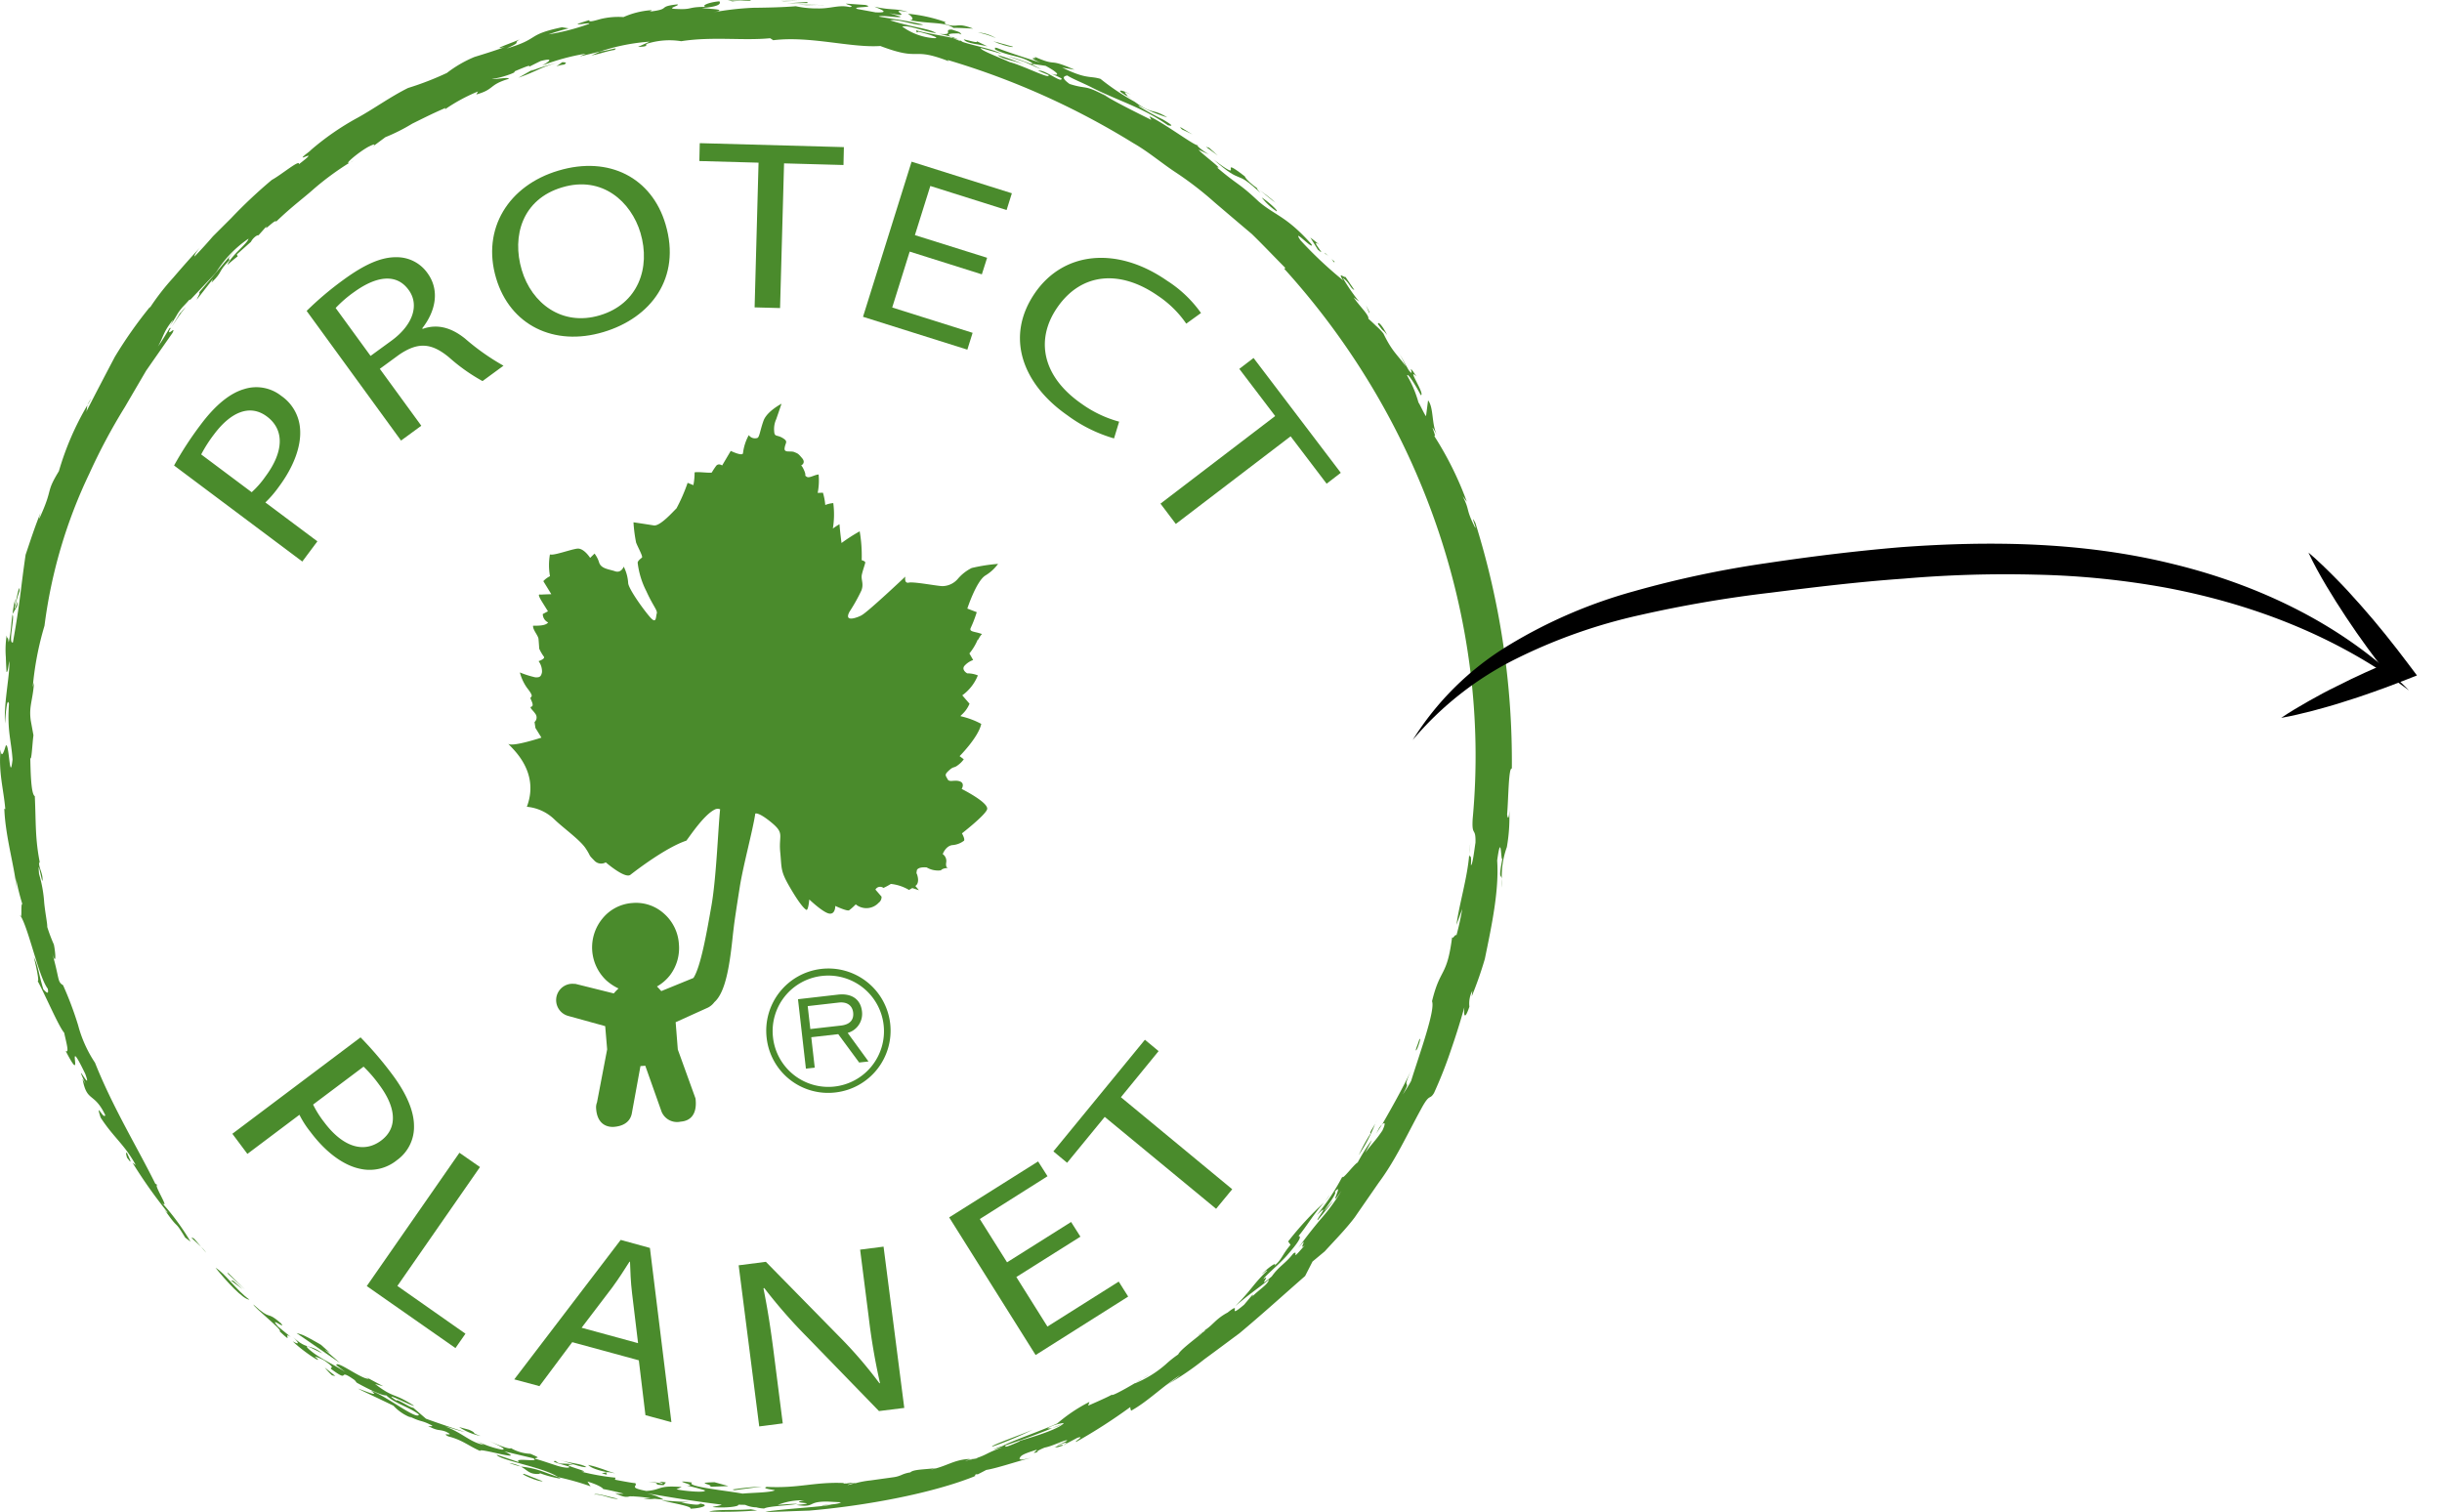 <svg xmlns="http://www.w3.org/2000/svg" width="324.658" height="201" viewBox="0 0 324.658 201"><g id="Groupe_3026" data-name="Groupe 3026" transform="translate(4996 -1386.294)"><g id="Groupe_3021" data-name="Groupe 3021" transform="translate(-10977.256 -4255.645)"><path id="Trac&#xE9;_544" data-name="Trac&#xE9; 544" d="M6040.009,6019.41c-.859-.485.116.3.936,1.1Z" transform="translate(-32.945 -212.787)" fill="#4a8b2c"></path><path id="Trac&#xE9;_545" data-name="Trac&#xE9; 545" d="M6042.583,6022.124l.665.768a4.379,4.379,0,0,0-.665-.768" transform="translate(-34.585 -214.401)" fill="#4a8b2c"></path><path id="Trac&#xE9;_546" data-name="Trac&#xE9; 546" d="M6051.479,6032.724c-1.791-1.283-3.249-3.513-4.5-4.226,1.384,1.743,3.723,4.266,4.5,4.226" transform="translate(-37.063 -217.996)" fill="#4a8b2c"></path><path id="Trac&#xE9;_547" data-name="Trac&#xE9; 547" d="M6051.975,6032.377l-.341-.062,1.545,1.17Z" transform="translate(-39.689 -220.148)" fill="#4a8b2c"></path><path id="Trac&#xE9;_548" data-name="Trac&#xE9; 548" d="M6050.589,6029.847l.124.262,2.2,2.021Z" transform="translate(-39.101 -218.756)" fill="#4a8b2c"></path><path id="Trac&#xE9;_549" data-name="Trac&#xE9; 549" d="M6063.488,6044.009l-1.7-1.4c-1.376-1.555,1.274.6.372-.449-2.071-1.8-1.1-.163-3.642-2.477.028.371,4.165,3.6,3.461,3.544,2.11,2.008.271-.085,1.508.783" transform="translate(-43.572 -224.302)" fill="#4a8b2c"></path><path id="Trac&#xE9;_550" data-name="Trac&#xE9; 550" d="M6347.614,6047.878c.092-.047.176-.108.252-.153-.1.037-.228.093-.252.153" transform="translate(-206.604 -228.839)" fill="#4a8b2c"></path><path id="Trac&#xE9;_551" data-name="Trac&#xE9; 551" d="M6400.838,5986.005c.27-.418.534-.837.781-1.217a2.7,2.7,0,0,0-.373.442Z" transform="translate(-236.619 -193.346)" fill="#4a8b2c"></path><path id="Trac&#xE9;_552" data-name="Trac&#xE9; 552" d="M6303.418,6076.147c-.487.191-.921.378-1.307.526a6.448,6.448,0,0,0,1.307-.526" transform="translate(-180.943 -244.867)" fill="#4a8b2c"></path><path id="Trac&#xE9;_553" data-name="Trac&#xE9; 553" d="M6295.629,5661.446a.3.3,0,0,0,.214-.041c-.008-.007-.041-.014-.055-.031l-.409-.054Z" transform="translate(-177.147 -10.93)" fill="#4a8b2c"></path><path id="Trac&#xE9;_554" data-name="Trac&#xE9; 554" d="M6429.195,5900.368c.052-.542.105-1.083.151-1.569-.113.911-.151,1.354-.151,1.569" transform="translate(-252.61 -144.853)" fill="#4a8b2c"></path><path id="Trac&#xE9;_555" data-name="Trac&#xE9; 555" d="M6277.456,6086.667c.191-.047.344-.085.524-.141a6.429,6.429,0,0,1-.664.135l.116.014c.007-.008.007-.008.023-.008" transform="translate(-166.96 -250.72)" fill="#4a8b2c"></path><path id="Trac&#xE9;_556" data-name="Trac&#xE9; 556" d="M6384.894,6007.282a7.8,7.8,0,0,0,.789-.991c-.293.333-.495.688-.789.991" transform="translate(-227.627 -205.472)" fill="#4a8b2c"></path><path id="Trac&#xE9;_557" data-name="Trac&#xE9; 557" d="M6136.491,6088a11.908,11.908,0,0,0,1.537.47,5.014,5.014,0,0,0-1.537-.47" transform="translate(-87.543 -251.553)" fill="#4a8b2c"></path><path id="Trac&#xE9;_558" data-name="Trac&#xE9; 558" d="M6165.126,6095.911l-.084-.01c.069.069.109.056.084.01" transform="translate(-103.644 -256.007)" fill="#4a8b2c"></path><path id="Trac&#xE9;_559" data-name="Trac&#xE9; 559" d="M6183.8,6099.138h-.146c.091.046.139.046.146,0" transform="translate(-114.143 -257.832)" fill="#4a8b2c"></path><path id="Trac&#xE9;_560" data-name="Trac&#xE9; 560" d="M6140.015,6089.085c.956.489,1.112,1.108,2.607.97l-.237-.155a13.958,13.958,0,0,0,2.928.8,1.688,1.688,0,0,0-.31-.211c-.463-.156-1.056-.376-1.986-.717a12.076,12.076,0,0,0-3-.684" transform="translate(-89.531 -252.163)" fill="#4a8b2c"></path><path id="Trac&#xE9;_561" data-name="Trac&#xE9; 561" d="M6347,6048.454c-.16,0-.8.555,0,0" transform="translate(-206.036 -229.25)" fill="#4a8b2c"></path><path id="Trac&#xE9;_562" data-name="Trac&#xE9; 562" d="M6327.44,6062.839c.31-.178.627-.354.935-.542a9.174,9.174,0,0,0-.935.542" transform="translate(-195.227 -237.057)" fill="#4a8b2c"></path><path id="Trac&#xE9;_563" data-name="Trac&#xE9; 563" d="M6238.56,6094.026h.2c.06-.062-.108-.04-.2,0" transform="translate(-145.104 -254.928)" fill="#4a8b2c"></path><path id="Trac&#xE9;_564" data-name="Trac&#xE9; 564" d="M6330.436,6061.095l-.849.527a6.5,6.5,0,0,0,.849-.527" transform="translate(-196.438 -236.378)" fill="#4a8b2c"></path><path id="Trac&#xE9;_565" data-name="Trac&#xE9; 565" d="M6266.652,6089.436c.055-.007.125-.025.154-.03-.021,0-.1.023-.154.03" transform="translate(-160.946 -252.344)" fill="#4a8b2c"></path><path id="Trac&#xE9;_566" data-name="Trac&#xE9; 566" d="M5985.385,5823.8a17.007,17.007,0,0,1,.625-2.114c.038-1.866-.827,3.687-.586,1.015-.179.8-.272,1.433-.348,2.028l.617-1.053c.207-1.594-.357,1.024-.309.124" transform="translate(-2.155 -101.147)" fill="#4a8b2c"></path><path id="Trac&#xE9;_567" data-name="Trac&#xE9; 567" d="M6270.265,5651.466l.344.148c-.2-.241.048-.264-1.287-.658-1.236-.017.479.767-1.623.578.4.08.982.217,1.523.375-.775-.412.106-.457,1.042-.443" transform="translate(-161.536 -5.085)" fill="#4a8b2c"></path><path id="Trac&#xE9;_568" data-name="Trac&#xE9; 568" d="M6271.188,5653.138l.052.031a1.19,1.19,0,0,0,.265.156,3.2,3.2,0,0,1,.8.256,4.452,4.452,0,0,0-1.113-.443" transform="translate(-163.504 -6.315)" fill="#4a8b2c"></path><path id="Trac&#xE9;_569" data-name="Trac&#xE9; 569" d="M6007.939,5764.316c.188-.309.341-.574.5-.83a2.867,2.867,0,0,0-.5.83" transform="translate(-15.048 -68.545)" fill="#4a8b2c"></path><path id="Trac&#xE9;_570" data-name="Trac&#xE9; 570" d="M6439.086,5909.873c-.01.429-.017.829-.033,1.178a6.38,6.38,0,0,0,.033-1.178" transform="translate(-258.17 -151.098)" fill="#4a8b2c"></path><path id="Trac&#xE9;_571" data-name="Trac&#xE9; 571" d="M6316.176,5669.756c.276.195.547.365.839.555.188.1.35.181.567.3Z" transform="translate(-188.875 -15.687)" fill="#4a8b2c"></path><path id="Trac&#xE9;_572" data-name="Trac&#xE9; 572" d="M6164.608,5656.912c.617-.481-.533.038-1.9.2l-1.189.542c1.143-.215,2.171-.626,3.089-.742" transform="translate(-101.658 -8.331)" fill="#4a8b2c"></path><path id="Trac&#xE9;_573" data-name="Trac&#xE9; 573" d="M5984.985,5829.257c.007,0,.017,0,.023.023,0-.048.016-.062.016-.109Z" transform="translate(-2.104 -105.587)" fill="#4a8b2c"></path><path id="Trac&#xE9;_574" data-name="Trac&#xE9; 574" d="M6088.4,5690.9c-.2.095-.371.188-.562.279a4.977,4.977,0,0,0,.562-.279" transform="translate(-60.106 -27.609)" fill="#4a8b2c"></path><path id="Trac&#xE9;_575" data-name="Trac&#xE9; 575" d="M6288.206,5659s1.191.394,2.38.8c1.158.52,2.3,1.037,2.3,1.037l-1.3-.7a24.955,24.955,0,0,0-3.377-1.137" transform="translate(-173.101 -9.62)" fill="#4a8b2c"></path><path id="Trac&#xE9;_576" data-name="Trac&#xE9; 576" d="M6083.641,5647.236l.416.271c4.9-.6,10.3,1.036,14.236.767,5.583,2.113,3.968.046,9.081,2.021l-.146-.163a101.932,101.932,0,0,1,24.7,11.055c1.957,1.115,3.679,2.593,5.546,3.833a45.089,45.089,0,0,1,5.251,4.04c1.661,1.416,3.323,2.831,4.959,4.211,1.543,1.5,2.991,3.044,4.458,4.514l-.149.108c18,19.833,27.526,46.5,25.054,73.1-.156,2.483.427,1.036.37,3.2-.145.912-.384,3.024-.609,3,.116-1.812-.214-.811-.221-1.449-.218,3.017-1.355,6.721-1.7,9.384l.77-2.123a35.448,35.448,0,0,1-.779,3.546c-.055-.424-.657.83-.542.015-.709,5.653-1.577,4.112-2.695,8.712.456,1.16-1.588,6.788-2.789,10.619a20.849,20.849,0,0,1-1.1,1.772c1.33-2.414-.313-.108,1.114-3.211-1.222,2.585-2.527,4.875-3.862,7.213.384-.377.5-.178.032.813-.937,1.378-1.143,1.439-2.287,2.95,0-.008.911-1.633.863-1.671a24.892,24.892,0,0,0-1.859,2.957c-.433.176-2.091,2.444-2.024,1.864a29.217,29.217,0,0,1-3.418,5.133c2.06-1.989-.226.757.142.659,0,0,2.064-2.479,1.986-2.526-2.95,3.423.9-1.159.271-1.221,1.373-1.617-1.12,2.817.879-.141a24.583,24.583,0,0,1-2.8,3.824c-.833,1-1.666,2.02-2.963,3.809,1.675-2.068-.126.558.917-.426-2.191,2.564-.664.526-1.553,1.131-1.141,1.434-1.867,1.647-2.857,3.04-2.246,1.943.092-.531-1.118.373.268-.509,1.9-1.774,3.11-3.127,1.191-1.37,2.173-2.608,1.56-2.615,1-1.161,1.935-2.82,3.393-4.46a43.071,43.071,0,0,0-4.765,5.179l.315.448c-1.164,1.385-1.129,1.935-2.139,2.773.4-.582-.672.12-1.7,1.143.347-.233.764-.629.719-.461-1.93,1.88-1.961,2.405-4.227,4.7,2.017-1.718,2.52-1.983,4.5-3.537-.223.727-1.244,1.252-2.287,2.307.125-.208.347-.426-.023-.17l-1.011,1.207c-2.542,2.158-.045-.673-2.185,1.037-1.7.913-1.939,1.7-3.208,2.454a2.119,2.119,0,0,0,.288-.092c-.254.185-.447.323-.586.408a.079.079,0,0,1,.047.014c-1.376,1.125-2.891,2.253-3.12,2.79a14.617,14.617,0,0,0-1.661,1.321,14.413,14.413,0,0,1-4.109,2.533l.093-.078c-1.9,1.131-3.415,1.9-3.1,1.524.06.1-3.192,1.51-3.192,1.51l.171-.5a21.455,21.455,0,0,0-4.285,2.87c-2.111.961-5.942,2.277-7.309,3.013a10.7,10.7,0,0,0-1.2.464l1.311-.35c-2.377.859-2.022.978-3.6,1.5.339-.048.387-.038-.524.139-.278.063-.579.132-.935.225a2.913,2.913,0,0,1,.8-.231l-.326-.039c-2.062.139-2.95,1-5.066,1.423.2-.062.532-.169.739-.232-1.209.219-2.993.148-3.42.591a4.5,4.5,0,0,0-1.082.3l-.886.075c.361-.03.633-.059.886-.075a3.847,3.847,0,0,1-1.112.338l-3.08.428a12.452,12.452,0,0,0-2.008.372l-.536-.07c-1.11.2-1.126.123-1.01.046-3.931-.17-6.015.729-10.255.511-.8.234.947.37,1.071.462-.64.313-3.081.313-4.291.436-1.911-.371-7.679-.942-6.7-1.47-3.437-.48,1.049.449-.69.4l-.4-.075a25.433,25.433,0,0,1,2.77.708c.255.375-2.84.088-3.768-.137l.694-.3c-3.22-.27-2.625.388-4.7.521-2.548-.487-1.013-.635-1.5-1.055-.007.077-2.664-.44-2.664-.44l.055-.271a31.212,31.212,0,0,1-4.542-.8c1.777.122-3.5-1.07-1.027-.891-1.291-.379-1.832.083-2.369-.528-.975,0,1.1.543,1.759.728.208.256-.54.2-1.514-.078-.965-.306-2.186-.742-2.975-.943-.06-.262,1.114.075-.641-.665a5.576,5.576,0,0,1-2.594-.758c-.085.253-2.108-.536-3.058-1.056,1.072.589,2.71,1.233,1.861,1.263a12.843,12.843,0,0,1-3.714-1.354l1.329.728c-1.907-.37-2.756-1.562-5.167-2.467,1.073.276,1.691.547,2.64.749-1.171-.379-3.373-1.108-5.172-1.766l-1.7-1.465c-.335.063-2.116-1.214-2.255-.956-2.256-1.511,2.071.773,2.386.712-2.833-1.837-2.6-.923-5.2-2.906l1.08.295c-.942-.509-2.89-1.485-2.89-1.725-.039.068.4.379.983.726-.88.157-4.31-2.528-4.333-1.8l1.206.914c-1.932-1.238-3.539-1.864-4.866-3.057-1-.943,1.035.233,1.784.557-1.706-1.322-1.922-.363-3.852-2.137.987.967.655.967-.066.543,1.075,1.093,3.676,2.872,3.345,2.383l-.415-.363a5.2,5.2,0,0,1,1.305.56c1.675,1.175.616.772.887,1.113,2.757,2.05.569-.341,3.122,1.478l.268.334c1.321.742,3.416,1.782,3.932,1.687,1,1.014,3.142,1.6,4.331,2.538-.145.892-4.594-2.653-6.354-3.14,1.335.965-1.05-.086-1.729-.3,0,0,.278.162.726.378s1.036.489,1.623.767c1.181.564,2.354,1.131,2.354,1.131a6.119,6.119,0,0,0,2.4,1.61l-.347-.216c1.854.9,1.468.425,3.058,1.229.21.179-.354.086-.5.086,1.463.745,1.33.37,2.372.752,1.468.742-.9-.007.32.626,1.879.47,2.732,1.293,4.254,1.945-.512-.567,6.4,1.577,3.189.045l3.838.913c1.082.635-2.8-.2-1.877.533l-2.988-1.012c.286.726,6.38,1.692,8.178,2.992a34.689,34.689,0,0,1,4.312,1.218l-.418-.636c1.591.479,2.048.891,2.116,1,.949.175,1.807.383,2.69.61a3.625,3.625,0,0,1-1.175-.084c1.175.571,1.537.571,2.009.438a17.347,17.347,0,0,1,2.749.259l-.975.068a6.186,6.186,0,0,0,1.506,0c.434.038.841.091,1.229.108a8.055,8.055,0,0,0-2.356-.86c3.783.657,6.766,1.122,10.047,1.531-.128.158-1.519.3-1.1.336,1.662.137,3.468-.085,3.313-.325.379,0,.659.014.911.014a3.8,3.8,0,0,0,1.484.335,4.507,4.507,0,0,0,1.05.154c.555-.327,3.708-.42,4.386-.624-.742,0-1.652.066-2.578.145a8.8,8.8,0,0,1,3.52-.612c-2.457.435,2.642.278-1.065.628,2.647.378,1.335-.469,4.109-.459l1.813.092c-.23.342-2.881.352-2.455.435l1.235-.117c-1.218.288-5.924.521-8.812.932a6.715,6.715,0,0,0,.913.027c.548-.021,1.274-.034,2.009-.068,1.449-.052,2.909-.1,2.909-.1,7.33-.621,16.4-2.269,22.2-4.646l-.253.069a.414.414,0,0,0,.176-.247h.294s1.112-.566,1.112-.581c1.382-.216,3.854-1.066,6.022-1.632-1.382.308-1.376.308-1.6.136.161-.394.309-.578,2.293-1.191.092.185-1.1.645.393.258-.779.187-.175-.209.666-.544,1.174-.217,2.873-1.168,3-.928a6.225,6.225,0,0,1-1.218.534c-.465.286,2.061-.783.679.092l1.891-1c1.177-.359-.623.637-.13.527a73.158,73.158,0,0,0,7.176-4.621c-.063.177.153.629.106.487,2.161-1.184,4.179-3.232,6.518-4.736a15.4,15.4,0,0,1-1.859,1.34,38.726,38.726,0,0,0,5.065-3.438c1.591-1.16,3.127-2.314,4.667-3.453,2.918-2.438,5.7-4.96,8.732-7.616l.982-1.92,1.623-1.354c1.422-1.556,2.827-2.982,3.985-4.515,1.087-1.579,2.147-3.1,3.188-4.61,2.21-2.96,3.724-6.3,5.646-9.813,1.181-2.193,1.1-1.108,1.716-2.126a57.965,57.965,0,0,0,2.255-5.729c.54-1.57,1.064-3.143,1.776-5.668-.078.744-.061,2.07.67-.069a3.655,3.655,0,0,1,.387-2.111l-.077.742a50.774,50.774,0,0,0,1.74-4.978c.963-4.661,1.9-9.134,1.643-13.1.578-4.149.479.493.7-.272-.567,2.921-.179,2.054-.086,2.718a11.385,11.385,0,0,1,.671-4.217,22.783,22.783,0,0,0,.3-5.351c.093,1.1-.146,2.02-.265.982.173-1.773.183-6.332.63-6.068a106.023,106.023,0,0,0-4.838-32.637c-.871-1.687.4,1.362-.115.45-1.226-2.455-.587-2.068-1.584-4.035l.559.752a44.524,44.524,0,0,0-4.356-8.785c.477.34-.923-2.416.362-.156-.711-1.348-.4-3.6-1.166-4.553l-.271,2.091c-.131-.023-1.013-1.976-.989-1.751a15.081,15.081,0,0,0-1.516-3.621c0-.534,1.229,1.462,1.816,2.6.61-.115-1.978-3.849-.587-2.5-1.513-2.313-.008.466-1.043-.858l-1.167-2.1.844,1.665c-1.188-1.626-1.859-2-3.028-4.42a7.639,7.639,0,0,0-.974-1.007c-.5-.494-1.026-.959-1.026-.959.138-.457-1.165-1.647-1.955-2.824l.734.557a25.272,25.272,0,0,1-2.169-3.143c.928.636,1,1.414,1.528,1.588l-1.179-1.736c-.173.148-1.113-.79-.3.473a53.127,53.127,0,0,1-5.691-5.35c-1.222-1.841,1.835,1.473,1.488.557-3.343-3.761-4.82-3.815-7.02-5.687-2.7-2.556-2.773-2.145-5.6-4.577,1.109.49-1.97-1.742-2.411-2.33l1.382.636c-.989-.59-1.829-1.293-1.444-1.264-.055.443-4.117-2.669-6.458-3.807l.235.48c-1.81-.915-4.326-2.131-6.167-3.246-2.794-1.5-2.347-.778-4.687-1.531-1.113-.8-.848-1.021-.309-1.13.72.473,2.071.983,3.316,1.626,3.582,1.8,6.749,2.655,10.061,4.993.914.209.341-.164-.64-.756a36.021,36.021,0,0,1-3.3-1.814.627.627,0,0,1,.343.123c-.153-.091-.269-.171-.418-.269a20.109,20.109,0,0,0,3.931,1.671c-2.084-1.27-1.893-.3-4.341-2.083a31.887,31.887,0,0,1-4.542-3.041c-1.458-.442-1.795.1-5.088-1.5l1.636.28c-3.8-1.687-2.015-.248-5.52-1.818,1.2.594-1.338-.148,1,.89-1.2-.405-3.839-1.207-5.778-1.96-.526-.115-.145.086-.286.187,2.054,1.037,3.569.782,5.13,1.951l1.618.239c1.878,1.016,1.926,1.417.682,1.035a10.14,10.14,0,0,1,1.435.645c.062.735-2.239-1.245-3.116-1.038l1.372.567c.4.7-3.265-1.209-5.129-1.7-1.993-.874-3.852-1.562-3.913-1.895l2.826.788c-1.368-.705-3.6-1.037-5.207-1.585a1.946,1.946,0,0,0-.416-.242c.059.055.1.085.091.123-.325-.13-.633-.253-.888-.377-1.45-.341-3.63-.645-4.973-1.053l.114.308.219-.113c1.33.324,3.1.887,2.046.858a8.167,8.167,0,0,1-4.21-1.542c.774-.255,2.935.675,4.509.875-.84-.61-3.07-.736-6.131-1.712,1.33-.168,3.625.813,4.4.574-2.535-.605-3.215-.605-5.9-1.067.388-.249,3,.262,2.875,0,0,0-1.676-.535-1.683-.5,4.23.9-.659-.735,2.685-.1-1.536-.535-2.237-.194-4.455-.722.594.279,2.338.858.153.76l-2.4-.443c-1-.347,2.6-.146,1.036-.541l-2.571-.178c.068.147,1.281.372.493.457-1.458-.327-2.479.217-4.2.184a13.117,13.117,0,0,1-2.959-.293c-1.751.146-3.715.188-5.654.208a38.371,38.371,0,0,0-5.4.621c2.149-.41-.115-.451-1.443-.582,2.518-.209,2.518-.634,2.334-.9-1.553.139-2.517.649-1.744.742-2.575-.016-1.732.4-4.02.271-1.475-.038.689-.48.163-.605-2.766.309-.687.612-3.668.963.147-.081.417-.14.162-.187a10.857,10.857,0,0,0-3.637.913,9.948,9.948,0,0,0-3.042.257c-.927.263-1.606.455-1.506.146-3.784,1.137.633.147-.078.518a30.086,30.086,0,0,1-5.343,1.379,27.734,27.734,0,0,1,2.687-.8l-.9-.146c-4.835,1.028-2.813,1.471-7.347,2.824,2.224-1.037.68-.558,1.74-1.224-.674.344-4.2,1.542-1.979,1.024-1.677.6-2.865.959-4.047,1.323a16.1,16.1,0,0,0-3.667,2.128,40.149,40.149,0,0,1-5.167,2c-2.349,1.17-4.4,2.673-6.622,3.911a35.38,35.38,0,0,0-6.494,4.513l.333-.231c-3.438,2.562,1.791-.745-1.732,1.948.189-.733-2.292,1.372-3.589,2.077a65.178,65.178,0,0,0-5.384,5.063l-2.445,2.438c-.76.883-1.562,1.771-2.443,2.68-.046-.093.082-.429.708-1.178-1.318,1.433-2.455,2.725-3.564,4.019a31.983,31.983,0,0,0-3.107,4.009l.048-.163a57.847,57.847,0,0,0-4.687,6.658c-1.252,2.375-2.51,4.791-3.832,7.353.185-.438.086-.626.208-.966a38.091,38.091,0,0,0-3.815,8.816c-1.83,2.991-.694,2.161-2.564,6.22-.163.221.062-.45.139-.731-.813,2.029-1.29,3.523-2,5.628-.708,4.88-.693,6.108-1.689,11.659-.679.193.3-3.483-.06-3.671-.178,1.123-.155,2.124-.5,3.647-.133-.969-.133-.217-.271-.905a12.5,12.5,0,0,0-.107,2.878c.032,1.076.093,1.967.093,1.967.1.085.216-.326.342-1.433.207,1.355-.743,5.521-.542,8.286.048-.908.255-3.687.525-2.617-.254,3.654.309,4.883.473,7.414-.381,3.368-.441-2.46-.9-1.848-.178.573-.573,1.926-.689.5-.3,3.063.4,5.247.626,7.942l-.131-.063c.149,3.809,1.383,7.718,1.669,10.884l-.131-1.688a30.739,30.739,0,0,0,.856,3.477c-.26-.068.037,2.393-.323,1.439,1.089,1.471,2.479,8.245,3.708,9.822.194.991-.342.317-.589.088-.687-2.291-.673-3.129-1.267-4.267.5,1.918.719,3.385.494,3.128.981,1.781,2.836,6.13,3.539,6.9.316,1.431.7,2.771.2,2.424,2.789,5.395-.356-3.091,2.608,3.051,1.058,2.924-1.744-2.552.041,1.353l-.4-.68c.572,3.18,1.516,1.671,3.021,4.82-.225.659-1.375-2.028-.62.321,1.762,2.7,3.137,3.512,4.673,6.313l-.432-.314a63.5,63.5,0,0,0,4.658,6.588c-.011.13-.194-.12-.442-.4,2.163,3.109,1.153,1.083,2.782,3.762l.717.548a32.74,32.74,0,0,0-3.872-5.249c1.408,1.388-1.373-2.791-.446-2.243l-.372-.219c-2.261-4.6-5.652-10.131-8.014-16.083a16.7,16.7,0,0,1-2.248-4.994,45.631,45.631,0,0,0-2-5.317c-.781-.474-.432-.72-1.452-4.3.563,1.9.481.106.232-1.1a22.046,22.046,0,0,1-.883-2.344c.034-.4-.251-1.721-.4-3.183a17.341,17.341,0,0,0-.688-3.855c-.194-2.252.245.487.446.946.139-.946-.523-1.774-.44-2.539,0,0,.063.035.134.262-.689-3.36-.536-5.459-.705-9.019-.525-.264-.562-3.491-.6-5.077.164.511.28-2.015.42-3.021l-.355-1.937c-.272-1.911.262-2.63.433-5.075l-.171.6a40.9,40.9,0,0,1,1.561-8.143,66.145,66.145,0,0,1,5.969-20.244,78.058,78.058,0,0,1,4.735-8.865c.9-1.548,1.829-3.127,2.8-4.79,1.111-1.6,2.271-3.259,3.514-5.034.508-1.037-.7.5-.4-.37.981-1.467,1.182-1.827,2.17-3.089-1,1.031-.671.983-.708.729l-1.292,2.12c-.116.062.048-.161-.163-.007-.432.689-.9,1.554-1.536,2.415.756-1.331.681-1.919,2-3.546a4.4,4.4,0,0,1-.471.874c1.029-1.4.9-1.6,1.762-2.585,1.1-1.138.757-.915,1.027-.967l3.383-3.585a14.97,14.97,0,0,1,4.332-4.521c-.117.644-2.339,2.267-2.8,3.481,0,0,1.343-1.159,1.367-1.119l-.117-.271,1.877-1.674-.068.14a2.1,2.1,0,0,1,.819-.95c.107-.041.347-.156.153.053l1.2-1.346c-.555.93,1.2-1.024,1.244-.581,2.108-2.028,3.607-3.1,4.934-4.281a37.38,37.38,0,0,1,4.82-3.553c-.8.311,1.09-1.316,2.465-2.092.825-.418,1.062-.463.633-.062l1.667-1.238a24.311,24.311,0,0,0,3.576-1.8c1.29-.633,2.688-1.353,4.441-2.1l-.115.216a23.211,23.211,0,0,1,4.423-2.4l-.238.408c2.487-.7,1.6-1.274,4.339-2.088-.108-.3-1.869.169-2.254-.025.756.079,3.662-.942,2.92-.928,2.641-1.124,1.852-.682,2.107-.688,0,0,1.523-.782,1.53-.744,1.961-.486.749.264.1.629a29.208,29.208,0,0,1,5.815-1.588l-.794.371,2.7-.657a26.85,26.85,0,0,1,6.581-1.309l-1.545.7c1.669-.045.819-.294,1.235-.434a9.886,9.886,0,0,1,4.512-.325c4.137-.65,8.261-.045,11.808-.395m10.834,192.129h.4c-.849.217-1.342.377-.4,0m22.438-5.614c-2.559,1.137-1.8.643-2.033.6,2.588-.891,4.04-1.409,6.287-2.323a1.632,1.632,0,0,1-.64.024,5.632,5.632,0,0,1,2.179-.7c-.844,1.093-7.013,2.617-5.793,2.4m-51.7,7.3c.109-.007.235-.041.35-.056l.023.008Zm14.074.912a2.9,2.9,0,0,0,.966.208,1.864,1.864,0,0,0-.966-.208m27.874-2.657a15.08,15.08,0,0,0,3.12-.739c-.5.115-1.391.287-3.12.739m63.309-141.6c.438.729,1.31,2.1.788.721-.459-.573-.811-1.911-1.284-2.329a.686.686,0,0,0-.048-.141c.242.83.443,1.525.544,1.749m-63.255-49.66c.184-.14.849-.186.495-.4a2,2,0,0,0,.242.068c-.194-.108-.352-.193-.194-.193a12.913,12.913,0,0,0-1.8-.438c-.365.51-1.751.291,1.259.965" transform="translate(0 -0.22)" fill="#4a8b2c"></path><path id="Trac&#xE9;_577" data-name="Trac&#xE9; 577" d="M6329.756,5674.86c-.283-.147-.5-.263-.684-.363.19.1.4.216.684.363" transform="translate(-196.148 -18.361)" fill="#4a8b2c"></path><path id="Trac&#xE9;_578" data-name="Trac&#xE9; 578" d="M6267.515,5653.3a11.216,11.216,0,0,0,1.624.535,7.755,7.755,0,0,0-1.624-.535" transform="translate(-161.43 -6.406)" fill="#4a8b2c"></path><path id="Trac&#xE9;_579" data-name="Trac&#xE9; 579" d="M6075.409,6050.611l.7.419-1.219-1.085c-2.349-1.368-2.534-1.361-3.237-1.548,2.162,1.494,3.26,2.245,5.814,4Z" transform="translate(-50.976 -229.218)" fill="#4a8b2c"></path><path id="Trac&#xE9;_580" data-name="Trac&#xE9; 580" d="M6080.273,6058.907a9.084,9.084,0,0,0,.967,1.035l.44.087Z" transform="translate(-55.84 -235.145)" fill="#4a8b2c"></path><path id="Trac&#xE9;_581" data-name="Trac&#xE9; 581" d="M6143.339,6092.307l-2.461-.976c-.854-.108,1.975,1.11,2.461.976" transform="translate(-89.927 -253.426)" fill="#4a8b2c"></path><path id="Trac&#xE9;_582" data-name="Trac&#xE9; 582" d="M6122.552,6077.41l-1.314-.354a8,8,0,0,0,2.866,1.184c-1.514-.544-.316-.274-1.552-.83" transform="translate(-78.942 -245.379)" fill="#4a8b2c"></path><path id="Trac&#xE9;_583" data-name="Trac&#xE9; 583" d="M6162.439,6097.545c.88-.154,2.558.742,3.158.528-.7-.054-2.95-.847-3.158-.528" transform="translate(-102.177 -256.891)" fill="#4a8b2c"></path><path id="Trac&#xE9;_584" data-name="Trac&#xE9; 584" d="M6155.377,6088.021c-.709-.511-2.1-.47-3.653-.973,1.306.361,3.073,1.068,3.653.973" transform="translate(-96.134 -251.015)" fill="#4a8b2c"></path><path id="Trac&#xE9;_585" data-name="Trac&#xE9; 585" d="M6188.137,6099.847c-.146.289-1.251.083-2.479-.124a9.006,9.006,0,0,1,1.242-.068c-2.063-.071-2.192-.126-3.845-.217,1.6.377,4.078.8,3.785,1.092,1.242-.027,2.8-.442,1.3-.683" transform="translate(-113.802 -258.002)" fill="#4a8b2c"></path><path id="Trac&#xE9;_586" data-name="Trac&#xE9; 586" d="M6164.149,6089.711c-1.3-.386-2.029-.78-3.592-1.122.233.23.688.586,2.542.978l-.719.128c1.669.6-.588-.532,1.769.016" transform="translate(-101.116 -251.884)" fill="#4a8b2c"></path><path id="Trac&#xE9;_587" data-name="Trac&#xE9; 587" d="M6203.83,6102.273l-.842-.154c-1.948.163-4.441-.023-5.555.3a56.506,56.506,0,0,0,6.4-.146" transform="translate(-121.911 -259.513)" fill="#4a8b2c"></path><path id="Trac&#xE9;_588" data-name="Trac&#xE9; 588" d="M6181.019,6094.169l.3-.363c-1.854-.294.125.153-.555.153a7.962,7.962,0,0,0-1.731-.231c2.14.215.1.348,1.987.441" transform="translate(-111.534 -254.769)" fill="#4a8b2c"></path><path id="Trac&#xE9;_589" data-name="Trac&#xE9; 589" d="M6196.832,6094.474l2.41-.094-1.854-.517c-2.819.074-.146.255-.556.611" transform="translate(-121.147 -254.858)" fill="#4a8b2c"></path><path id="Trac&#xE9;_590" data-name="Trac&#xE9; 590" d="M6204.575,6095.587l.269.085,3.632-.479a36.407,36.407,0,0,0-3.9.394" transform="translate(-125.939 -255.608)" fill="#4a8b2c"></path><path id="Trac&#xE9;_591" data-name="Trac&#xE9; 591" d="M6303.851,6082.473c.3-.341-1.737.412-.835.177-.315.318,2.385-.749.835-.177" transform="translate(-181.322 -248.337)" fill="#4a8b2c"></path><path id="Trac&#xE9;_592" data-name="Trac&#xE9; 592" d="M6283.745,6080.1a49.429,49.429,0,0,0,5.413-2.269c-1.623.7-5.717,2.127-5.413,2.269" transform="translate(-170.576 -245.816)" fill="#4a8b2c"></path><path id="Trac&#xE9;_593" data-name="Trac&#xE9; 593" d="M6296.715,6077.28c-.115.053-.309.141-.54.241.249-.1.418-.181.54-.241" transform="translate(-177.595 -245.506)" fill="#4a8b2c"></path><path id="Trac&#xE9;_594" data-name="Trac&#xE9; 594" d="M6400.568,5983.946a3.269,3.269,0,0,0,.194-.418c-.068.149-.116.265-.194.418" transform="translate(-236.467 -192.636)" fill="#4a8b2c"></path><path id="Trac&#xE9;_595" data-name="Trac&#xE9; 595" d="M6397.089,5985.81a24.459,24.459,0,0,0-1.582,2.889,21.623,21.623,0,0,0,2.207-4.213c-.306.6-.833,1.257-.625,1.325" transform="translate(-233.613 -193.175)" fill="#4a8b2c"></path><path id="Trac&#xE9;_596" data-name="Trac&#xE9; 596" d="M6413.385,5958.749c-.2.715-.658,1.611-.4,1.446.242-.346.7-1.847.4-1.446" transform="translate(-243.427 -178.624)" fill="#4a8b2c"></path><path id="Trac&#xE9;_597" data-name="Trac&#xE9; 597" d="M6402.6,5742.015c-.641-1.283-1.234-1.889-1.222-1.439.93,1.307.527.518,1.222,1.439" transform="translate(-236.925 -55.541)" fill="#4a8b2c"></path><path id="Trac&#xE9;_598" data-name="Trac&#xE9; 598" d="M6398.167,5736.1l-.008-.224-.425-.859Z" transform="translate(-234.868 -52.489)" fill="#4a8b2c"></path><path id="Trac&#xE9;_599" data-name="Trac&#xE9; 599" d="M6385.222,5719.167a2.888,2.888,0,0,1,.487.355c-.418-.371-.774-.7-.487-.355" transform="translate(-227.754 -43.469)" fill="#4a8b2c"></path><path id="Trac&#xE9;_600" data-name="Trac&#xE9; 600" d="M6386.666,5720.365l-.192-.194Z" transform="translate(-228.518 -44.118)" fill="#4a8b2c"></path><path id="Trac&#xE9;_601" data-name="Trac&#xE9; 601" d="M6387.309,5721.148l.171-.014c-.123-.108-.339-.32-.563-.519a1.325,1.325,0,0,1,.392.533" transform="translate(-228.768 -44.369)" fill="#4a8b2c"></path><path id="Trac&#xE9;_602" data-name="Trac&#xE9; 602" d="M6380.749,5714.35l1.006,1.617c1.483,1.3-1.367-1.75.254-.628Z" transform="translate(-225.29 -40.835)" fill="#4a8b2c"></path><path id="Trac&#xE9;_603" data-name="Trac&#xE9; 603" d="M6359.494,5696.332c-1.277-1.27-3.614-2.508-4.086-3.515-4-3.1.448,1.278-4.135-2.221,4.079,3.6,2.689,1.084,6.218,4.442-1.591-1.764,1.337.845,2,1.293" transform="translate(-208.668 -27.44)" fill="#4a8b2c"></path><path id="Trac&#xE9;_604" data-name="Trac&#xE9; 604" d="M6367.9,5703.991c.378.014-1.329-1.471-1.955-1.82a8.6,8.6,0,0,0,1.955,1.82" transform="translate(-216.941 -33.967)" fill="#4a8b2c"></path><path id="Trac&#xE9;_605" data-name="Trac&#xE9; 605" d="M6350.508,5687.87l-1.165-1.044-.416-.116Z" transform="translate(-207.345 -25.248)" fill="#4a8b2c"></path><path id="Trac&#xE9;_606" data-name="Trac&#xE9; 606" d="M6341.316,5681.029l1.38.651c-.462-.208-2.3-1.531-1.38-.651" transform="translate(-202.909 -21.876)" fill="#4a8b2c"></path><path id="Trac&#xE9;_607" data-name="Trac&#xE9; 607" d="M6324.2,5670.125c-1.195-.772-2.608-.873.063.489l-.595-.365c.216.008-1.1-.967.532-.125" transform="translate(-192.577 -15.578)" fill="#4a8b2c"></path><path id="Trac&#xE9;_608" data-name="Trac&#xE9; 608" d="M6284.793,5654.815c.919.316,2.03.6,1.885.417l-2.581-.713Z" transform="translate(-170.784 -7.095)" fill="#4a8b2c"></path><path id="Trac&#xE9;_609" data-name="Trac&#xE9; 609" d="M6285.427,5658.712c.713.649,2.364.7,3.938,1.456a29.642,29.642,0,0,0-3.938-1.456" transform="translate(-171.534 -9.459)" fill="#4a8b2c"></path><path id="Trac&#xE9;_610" data-name="Trac&#xE9; 610" d="M6279.4,5651.834a10.415,10.415,0,0,1,2.4.759,5.154,5.154,0,0,0-2.4-.759" transform="translate(-168.138 -5.576)" fill="#4a8b2c"></path><path id="Trac&#xE9;_611" data-name="Trac&#xE9; 611" d="M6263.238,5647.566c-.822-.342.238-.154-.378-.4a20.7,20.7,0,0,0-4.813-1.037c.447.264,1.018.843.223.857,2.928.535,4.59.188,5.877,1.038.01-.068,2.573.078,2.573.078-2.249-.868-1.885-.093-3.481-.533" transform="translate(-156.093 -2.361)" fill="#4a8b2c"></path><path id="Trac&#xE9;_612" data-name="Trac&#xE9; 612" d="M6278.266,5654.883l-1.45-.7c.245.3-.905-.055-1.718-.249.249.58,2.29.689,3.168.944" transform="translate(-165.708 -6.767)" fill="#4a8b2c"></path><path id="Trac&#xE9;_613" data-name="Trac&#xE9; 613" d="M6228.072,5643.443c.009-.087-3.385-.087-3.385-.087l1.1.063s.58-.015,1.145-.024a8.106,8.106,0,0,1,1.142.048" transform="translate(-137.281 -0.799)" fill="#4a8b2c"></path><path id="Trac&#xE9;_614" data-name="Trac&#xE9; 614" d="M6224.047,5642.681l-.078-.14-2.6.169Z" transform="translate(-135.407 -0.34)" fill="#4a8b2c"></path><path id="Trac&#xE9;_615" data-name="Trac&#xE9; 615" d="M6219.382,5642.189l.409.04,2-.064Z" transform="translate(-134.289 -0.127)" fill="#4a8b2c"></path><path id="Trac&#xE9;_616" data-name="Trac&#xE9; 616" d="M6203.139,5641.97l.64.153c.842-.146,2.566.056,2.4-.185a20.373,20.373,0,0,1-3.044.032" transform="translate(-125.129 0)" fill="#4a8b2c"></path><path id="Trac&#xE9;_617" data-name="Trac&#xE9; 617" d="M6151.886,5661.221c.523-.272.153-.31-.219-.327l-.792.567a3.551,3.551,0,0,1,1.011-.24" transform="translate(-95.655 -10.689)" fill="#4a8b2c"></path><path id="Trac&#xE9;_618" data-name="Trac&#xE9; 618" d="M6141.451,5661.829l-2.123,1.213c2.593-.918,2.861-1.368,5.2-2a28.3,28.3,0,0,0-3.576,1.122Z" transform="translate(-89.143 -10.771)" fill="#4a8b2c"></path><path id="Trac&#xE9;_619" data-name="Trac&#xE9; 619" d="M6045.573,5719.541c-.015-.316-.409.054.74-1.34-1.636,1.948-2.978,3.53-4.8,5.674.432-.241-.733,1.511-.076.657l1.945-2.484-.185.48c1.591-1.562.733-1.294,2.378-2.988" transform="translate(-33.821 -43.007)" fill="#4a8b2c"></path><path id="Trac&#xE9;_620" data-name="Trac&#xE9; 620" d="M6019.838,5993.461c-.256-.185-.139.194-.024.605,1.129,1.57-.19-.915.024-.605" transform="translate(-21.672 -198.21)" fill="#4a8b2c"></path><path id="Trac&#xE9;_621" data-name="Trac&#xE9; 621" d="M6199.616,5787.894c-1.2.766-2.381,4.383-2.381,4.383l1.252.48a16.3,16.3,0,0,1-.817,2.128c-.141.355.2.425.756.556a6.632,6.632,0,0,1,.764.224c-.361.327-.5.844-.58.759a7.442,7.442,0,0,1-1.1,1.819l.5.875a2.776,2.776,0,0,0-1.1.712c-.507.5.14.984.324,1.062a3.629,3.629,0,0,1,1.4.271,6.051,6.051,0,0,1-2.07,2.648l.964,1.119c-.586,1.364-1.472,1.644-1.1,1.679a10.739,10.739,0,0,1,2.657,1c-.362,1.772-2.878,4.288-2.878,4.288l.555.418a3.383,3.383,0,0,1-.78.782c-.548.433-.548.105-1.189.705-.664.594-.425.673-.178,1.169.247.463.917.021,1.636.287.7.262.234,1,.234,1s3.747,1.873,3.368,2.749c-.343.835-3.332,3.157-3.332,3.157s.432.752.272.978a2.886,2.886,0,0,1-1.592.588c-.873.153-1.236,1.191-1.236,1.191a1.121,1.121,0,0,1,.458,1.137c-.1.775.3.73.328.705-.862.016-1.025.317-1.025.317a2.965,2.965,0,0,1-1.894-.386c-1.178-.1-1.3.354-1.3.354s-.11.557-.018.466c.482,1.332-.191,1.641-.191,1.641l.479.566-.888-.286s-.48.286-.433.252a5.972,5.972,0,0,0-2.411-.8,8.449,8.449,0,0,1-.987.534.714.714,0,0,0-1.065.218l.81.936a.932.932,0,0,1-.384.82,2.225,2.225,0,0,1-3.043.21,7.55,7.55,0,0,1-.873.781c-.264.18-1.848-.573-1.848-.573s.025,1.131-.787,1.021-2.671-1.881-2.671-1.881-.125,1.562-.409,1.37c-.325-.193-1-.968-2.227-3.089s-1.009-2.4-1.234-4.668c-.194-2.261.638-2.391-1.266-3.932-1.655-1.34-2.027-1.1-2.027-1.1h-.013c-.333,2.24-1.577,6.751-2.055,9.71-.369,2.32-.68,4.373-.789,5.261l-.116.968c-.416,4.011-.934,7.773-2.485,9.135a2.408,2.408,0,0,1-.843.719l-4.3,1.946.286,3.628,2.317,6.41.04.115.022.249c.138,1.748-.611,2.717-1.993,2.817a2.228,2.228,0,0,1-2.548-1.331l-2.162-6.1-.641.045-1.158,6.342c-.125.58-.566,1.6-2.387,1.741-.495.031-2.171-.021-2.348-2.415a1.8,1.8,0,0,1,.116-.845l1.349-7.044-.26-3.089-4.9-1.354a2.177,2.177,0,0,1,.355-4.273,5.349,5.349,0,0,1,.617.015l5.068,1.261a6.52,6.52,0,0,1,.633-.656,6.766,6.766,0,0,1-1.624-1.076,6.032,6.032,0,0,1-.515-8.221,5.616,5.616,0,0,1,3.968-2.067,5.539,5.539,0,0,1,4.22,1.414,5.867,5.867,0,0,1,1.975,4.035,5.97,5.97,0,0,1-1.157,4.118,5.827,5.827,0,0,1-1.761,1.532c.195.178.368.388.578.613l4.272-1.745c.975-1.477,1.769-6.029,2.416-9.72.65-3.81.888-10.546,1.136-12.706a.832.832,0,0,0-.771.062c-1.391.72-3.136,3.337-3.717,4.105-2.71.9-6.7,3.961-7.443,4.542-.718.564-3.275-1.657-3.275-1.657a1.231,1.231,0,0,1-1.553-.271c-.828-.828-.369-.448-1.1-1.556-.726-1.129-2.973-2.723-4.131-3.838a6.036,6.036,0,0,0-3.708-1.721c1.821-4.791-2.162-7.918-2.478-8.388.494.486,4.417-.808,4.417-.808l-.8-1.292-.116-.781a.809.809,0,0,0,.178-.984c-.317-.54-.95-.966-.6-1.059s.064-.667-.013-.847c-.062-.178-.187-.292-.017-.439s.094-.4-.571-1.249a6.257,6.257,0,0,1-.929-2.018,12.427,12.427,0,0,0,2.079.657c.433,0,.742.007.865-.7a2.3,2.3,0,0,0-.455-1.456s.966-.317.688-.619a5.731,5.731,0,0,1-.6-1.036s-.055-.83-.1-1.316c-.068-.48-.786-1.217-.719-1.743.835.017,1.716-.023,2-.435a1.237,1.237,0,0,1-.711-1.113l.688-.366-.78-1.254c-.756-1.231-.309-.944-.108-.966s1.336-.054,1.336-.054l-1.063-1.734a2.922,2.922,0,0,1,.886-.657,8.27,8.27,0,0,1-.007-2.9c.448.208,2.786-.674,3.638-.767.872-.095,1.706,1.229,1.706,1.229l.586-.572a3.756,3.756,0,0,1,.613,1.2c.276.837,1.329.875,2.137,1.16.813.262,1.13-.625,1.13-.625a5.594,5.594,0,0,1,.593,2.211c.086.783,1.985,3.447,2.881,4.475.889,1.047.78,0,.91-.425.156-.433-.454-.96-1.373-2.987a11.15,11.15,0,0,1-1.159-3.8c.018-.242.4-.537.573-.674.153-.163-.573-1.427-.781-2.006a19.214,19.214,0,0,1-.346-2.687s1.828.272,2.679.412c.849.171,2.671-1.929,3.035-2.26a23.1,23.1,0,0,0,1.483-3.4l.765.309a8.473,8.473,0,0,0,.161-1.688c.3-.14,2.171.125,2.29,0a9.1,9.1,0,0,1,.6-.907c.327-.348.773-.021.773-.021l1.144-1.936s1.59.766,1.628.292a6.594,6.594,0,0,1,.772-2.392,1,1,0,0,0,1.121.381c.3-.063.385-1.062.841-2.307s2.388-2.247,2.388-2.247-.425,1.257-.7,2.046a3.143,3.143,0,0,0-.277,1.6c.042.818.364.443,1.135.915s.365.582.257,1.311c-.116.711.731.355,1.267.548.523.225.51.177,1.057.821s-.131.968-.131.968.165.084.44.756-.062.513.3.743c.316.241,1.04-.268,1.583-.3a8.421,8.421,0,0,1-.124,2.446l.7-.025a8.155,8.155,0,0,1,.309,1.636,3.619,3.619,0,0,1,1.066-.255,11.66,11.66,0,0,1-.055,3.383,9.763,9.763,0,0,1,.881-.575c.062.915.27,2.5.27,2.5a22.943,22.943,0,0,1,2.415-1.556,18.851,18.851,0,0,1,.264,3.838s.533.14.472.341c-.025.195-.294.9-.446,1.57s.293,1.2-.064,2.123a23.275,23.275,0,0,1-1.567,2.8c-.924,1.682,1.491.589,1.615.475.848-.458,5.792-5.126,5.792-5.126s-.193.953.47.8,3.961.492,4.5.467a2.76,2.76,0,0,0,2.041-1,5.827,5.827,0,0,1,1.812-1.409,22.541,22.541,0,0,1,3.51-.549,5.708,5.708,0,0,1-1.708,1.556" transform="translate(-87.375 -69.426)" fill="#4a8b2c"></path><path id="Trac&#xE9;_622" data-name="Trac&#xE9; 622" d="M6034.328,5770.409a45.514,45.514,0,0,1,3.515-5.4c1.978-2.656,3.931-4.212,5.776-4.751a5.341,5.341,0,0,1,4.958.891,5.8,5.8,0,0,1,2.5,4.355c.2,2.361-.889,5.156-2.85,7.775a14.44,14.44,0,0,1-1.762,2.042l6.918,5.171-2.006,2.685Zm10.319,3.551a12.19,12.19,0,0,0,1.829-2.089c2.418-3.235,2.58-6.192.2-7.974-2.271-1.7-4.818-.589-7.026,2.36a18.4,18.4,0,0,0-1.716,2.681Z" transform="translate(-29.93 -66.579)" fill="#4a8b2c"></path><path id="Trac&#xE9;_623" data-name="Trac&#xE9; 623" d="M6074.746,5727.5a43.371,43.371,0,0,1,4.91-4.147c2.886-2.1,5.075-3.035,7.1-2.991a4.977,4.977,0,0,1,4.057,2.116c1.676,2.3,1.06,5.1-.7,7.336l.062.078c1.956-.7,3.815-.169,5.63,1.286a30.67,30.67,0,0,0,5.114,3.607l-2.789,2.045a24.169,24.169,0,0,1-4.451-3.153c-2.366-1.958-4.145-2.05-6.647-.347l-2.557,1.871,5.514,7.565-2.694,1.974Zm8.5,5.984,2.765-2.014c2.881-2.1,3.754-4.775,2.293-6.763-1.639-2.253-4.318-1.811-7.182.239a16.094,16.094,0,0,0-2.519,2.167Z" transform="translate(-52.723 -44.225)" fill="#4a8b2c"></path><path id="Trac&#xE9;_624" data-name="Trac&#xE9; 624" d="M6154.353,5700.285c2.118,7.128-1.945,12.454-8.27,14.334-6.542,1.953-12.4-.9-14.257-7.174-1.948-6.564,1.669-12.325,8.28-14.292,6.779-2.027,12.434.984,14.247,7.131m-19.113,6.084c1.306,4.414,5.35,7.526,10.38,6.022,5.064-1.508,6.788-6.278,5.4-10.969-1.236-4.118-5.075-7.648-10.412-6.044-5.283,1.57-6.72,6.448-5.368,10.991" transform="translate(-84.616 -28.528)" fill="#4a8b2c"></path><path id="Trac&#xE9;_625" data-name="Trac&#xE9; 625" d="M6202.348,5688.182l-7.871-.217.054-2.377,19.163.526-.055,2.379-7.9-.218-.532,19.237-3.383-.091Z" transform="translate(-120.244 -24.615)" fill="#4a8b2c"></path><path id="Trac&#xE9;_626" data-name="Trac&#xE9; 626" d="M6260.172,5706.214l-9.594-3.025-2.323,7.432,10.689,3.368-.7,2.236-13.871-4.367,6.457-20.623,13.332,4.2-.7,2.229-10.14-3.2-2.051,6.535,9.6,3.012Z" transform="translate(-148.381 -27.799)" fill="#4a8b2c"></path><path id="Trac&#xE9;_627" data-name="Trac&#xE9; 627" d="M6304.729,5744.565a19.513,19.513,0,0,1-6.2-3.073c-5.985-4.165-8.326-10.451-4.3-16.281,3.845-5.557,10.964-6.192,17.558-1.609a16.19,16.19,0,0,1,4.506,4.288l-1.962,1.417a13.923,13.923,0,0,0-3.777-3.715c-4.987-3.469-10.14-3.105-13.361,1.556-3,4.341-1.948,9.234,3.235,12.82a15.544,15.544,0,0,0,4.981,2.369Z" transform="translate(-175.366 -44.336)" fill="#4a8b2c"></path><path id="Trac&#xE9;_628" data-name="Trac&#xE9; 628" d="M6350.319,5758.8l-4.768-6.271,1.893-1.449,11.6,15.267-1.884,1.449-4.788-6.3-15.262,11.651-2.038-2.7Z" transform="translate(-199.532 -61.547)" fill="#4a8b2c"></path><path id="Trac&#xE9;_629" data-name="Trac&#xE9; 629" d="M6069.14,5958.234a48.892,48.892,0,0,1,4.187,4.894c1.985,2.646,2.919,4.971,2.919,6.886a5.409,5.409,0,0,1-2.249,4.529,5.75,5.75,0,0,1-4.881,1.171c-2.315-.464-4.688-2.3-6.641-4.916a12.592,12.592,0,0,1-1.461-2.271l-6.918,5.2-2-2.675Zm-6.311,8.933a13.36,13.36,0,0,0,1.482,2.354c2.411,3.22,5.208,4.208,7.578,2.422,2.278-1.718,1.932-4.475-.286-7.431a17.871,17.871,0,0,0-2.062-2.385Z" transform="translate(-39.949 -178.371)" fill="#4a8b2c"></path><path id="Trac&#xE9;_630" data-name="Trac&#xE9; 630" d="M6105.4,5993.418l2.733,1.9-10.982,15.807,9.052,6.35-1.33,1.911-11.791-8.244Z" transform="translate(-63.065 -198.213)" fill="#4a8b2c"></path><path id="Trac&#xE9;_631" data-name="Trac&#xE9; 631" d="M6145.757,6033.587l-4.363,5.846-3.345-.9,14.149-18.542,3.885,1.069,2.858,23.168-3.453-.935-.879-7.292Zm8.751.133-.8-6.649c-.185-1.533-.224-2.872-.271-4.163l-.067-.025c-.712,1.137-1.461,2.289-2.3,3.438l-4.07,5.348Z" transform="translate(-88.422 -213.2)" fill="#4a8b2c"></path><path id="Trac&#xE9;_632" data-name="Trac&#xE9; 632" d="M6209.2,6045.94l-2.736-21.421,3.618-.465,9.605,9.786a57.844,57.844,0,0,1,5.5,6.37l.067-.037a85.076,85.076,0,0,1-1.5-8.763l-1.142-8.973,3.116-.4,2.753,21.443-3.361.419-9.537-9.824a68.4,68.4,0,0,1-5.715-6.533l-.109.037c.541,2.678.95,5.247,1.4,8.8l1.168,9.158Z" transform="translate(-127.005 -214.351)" fill="#4a8b2c"></path><path id="Trac&#xE9;_633" data-name="Trac&#xE9; 633" d="M6288.1,6006.067l-8.519,5.365,4.134,6.587,9.48-5.978,1.254,1.991-12.305,7.772-11.491-18.3,11.822-7.439,1.251,1.967-9,5.689,3.621,5.756,8.514-5.363Z" transform="translate(-163.205 -199.707)" fill="#4a8b2c"></path><path id="Trac&#xE9;_634" data-name="Trac&#xE9; 634" d="M6309.249,5969.217l-5,6.1-1.825-1.511,12.166-14.845,1.822,1.51-5.012,6.13,14.8,12.235-2.145,2.6Z" transform="translate(-181.122 -178.782)" fill="#4a8b2c"></path><path id="Trac&#xE9;_635" data-name="Trac&#xE9; 635" d="M6224.556,5945.769l5.312-.609c1.836-.209,3.012.628,3.193,2.225a2.628,2.628,0,0,1-1.9,2.863l2.766,3.8-1.241.139-2.781-3.772-3.585.409.46,4.04-1.174.135-1.053-9.227m5.713,3.5c1.175-.134,1.731-.746,1.622-1.729-.108-.932-.8-1.459-1.927-1.327l-4.115.469.348,3.05Z" transform="translate(-137.207 -170.98)" fill="#4a8b2c"></path><path id="Trac&#xE9;_636" data-name="Trac&#xE9; 636" d="M6214.932,5946.567a8.266,8.266,0,1,1,9.148,7.251,8.22,8.22,0,0,1-9.148-7.251m.84-.095a7.4,7.4,0,1,0,6.539-8.147,7.375,7.375,0,0,0-6.539,8.147" transform="translate(-131.75 -166.633)" fill="#4a8b2c"></path></g><g id="Groupe_3022" data-name="Groupe 3022" transform="matrix(0.966, -0.259, 0.259, 0.966, -5451.842, 372.755)"><path id="Trac&#xE9;_4368" data-name="Trac&#xE9; 4368" d="M113.857,0a42.974,42.974,0,0,1-7.091,16.017A71.923,71.923,0,0,1,94.945,28.874,165.258,165.258,0,0,1,81,39.65c-4.839,3.414-9.691,6.793-14.683,9.912a157.454,157.454,0,0,1-15.281,8.726,108.726,108.726,0,0,1-16.209,6.626C23.689,68.374,11.807,69.846,0,67.98c11.44,3.6,24.035,3.094,35.722.088,11.789-2.982,22.7-8.573,32.846-14.963,5.053-3.255,9.959-6.688,14.76-10.243A136.023,136.023,0,0,0,97.164,31.271,65.648,65.648,0,0,0,108.5,17.114,38.66,38.66,0,0,0,113.857,0" transform="translate(416.97 1318.187) rotate(-137)"></path><path id="Trac&#xE9;_4369" data-name="Trac&#xE9; 4369" d="M20.4,21.1c-1.648-.348-3.233-.832-4.817-1.321s-3.134-1.052-4.678-1.628C7.819,17,4.8,15.691,1.822,14.3L0,13.448l1.29-1.506q1.369-1.6,2.8-3.156C5.031,7.746,6.01,6.732,7,5.732c.975-1.015,2.01-1.981,3.042-2.949C11.094,1.828,12.151.88,13.287,0c-.668,1.273-1.416,2.479-2.175,3.677S9.568,6.048,8.737,7.186c-.814,1.153-1.641,2.292-2.5,3.4s-1.729,2.217-2.62,3.3l-.534-2.358c3,1.336,5.971,2.757,8.866,4.332,1.447.788,2.883,1.6,4.3,2.462S19.059,20.085,20.4,21.1" transform="translate(455.7 1276.651) rotate(-137)"></path></g></g></svg>